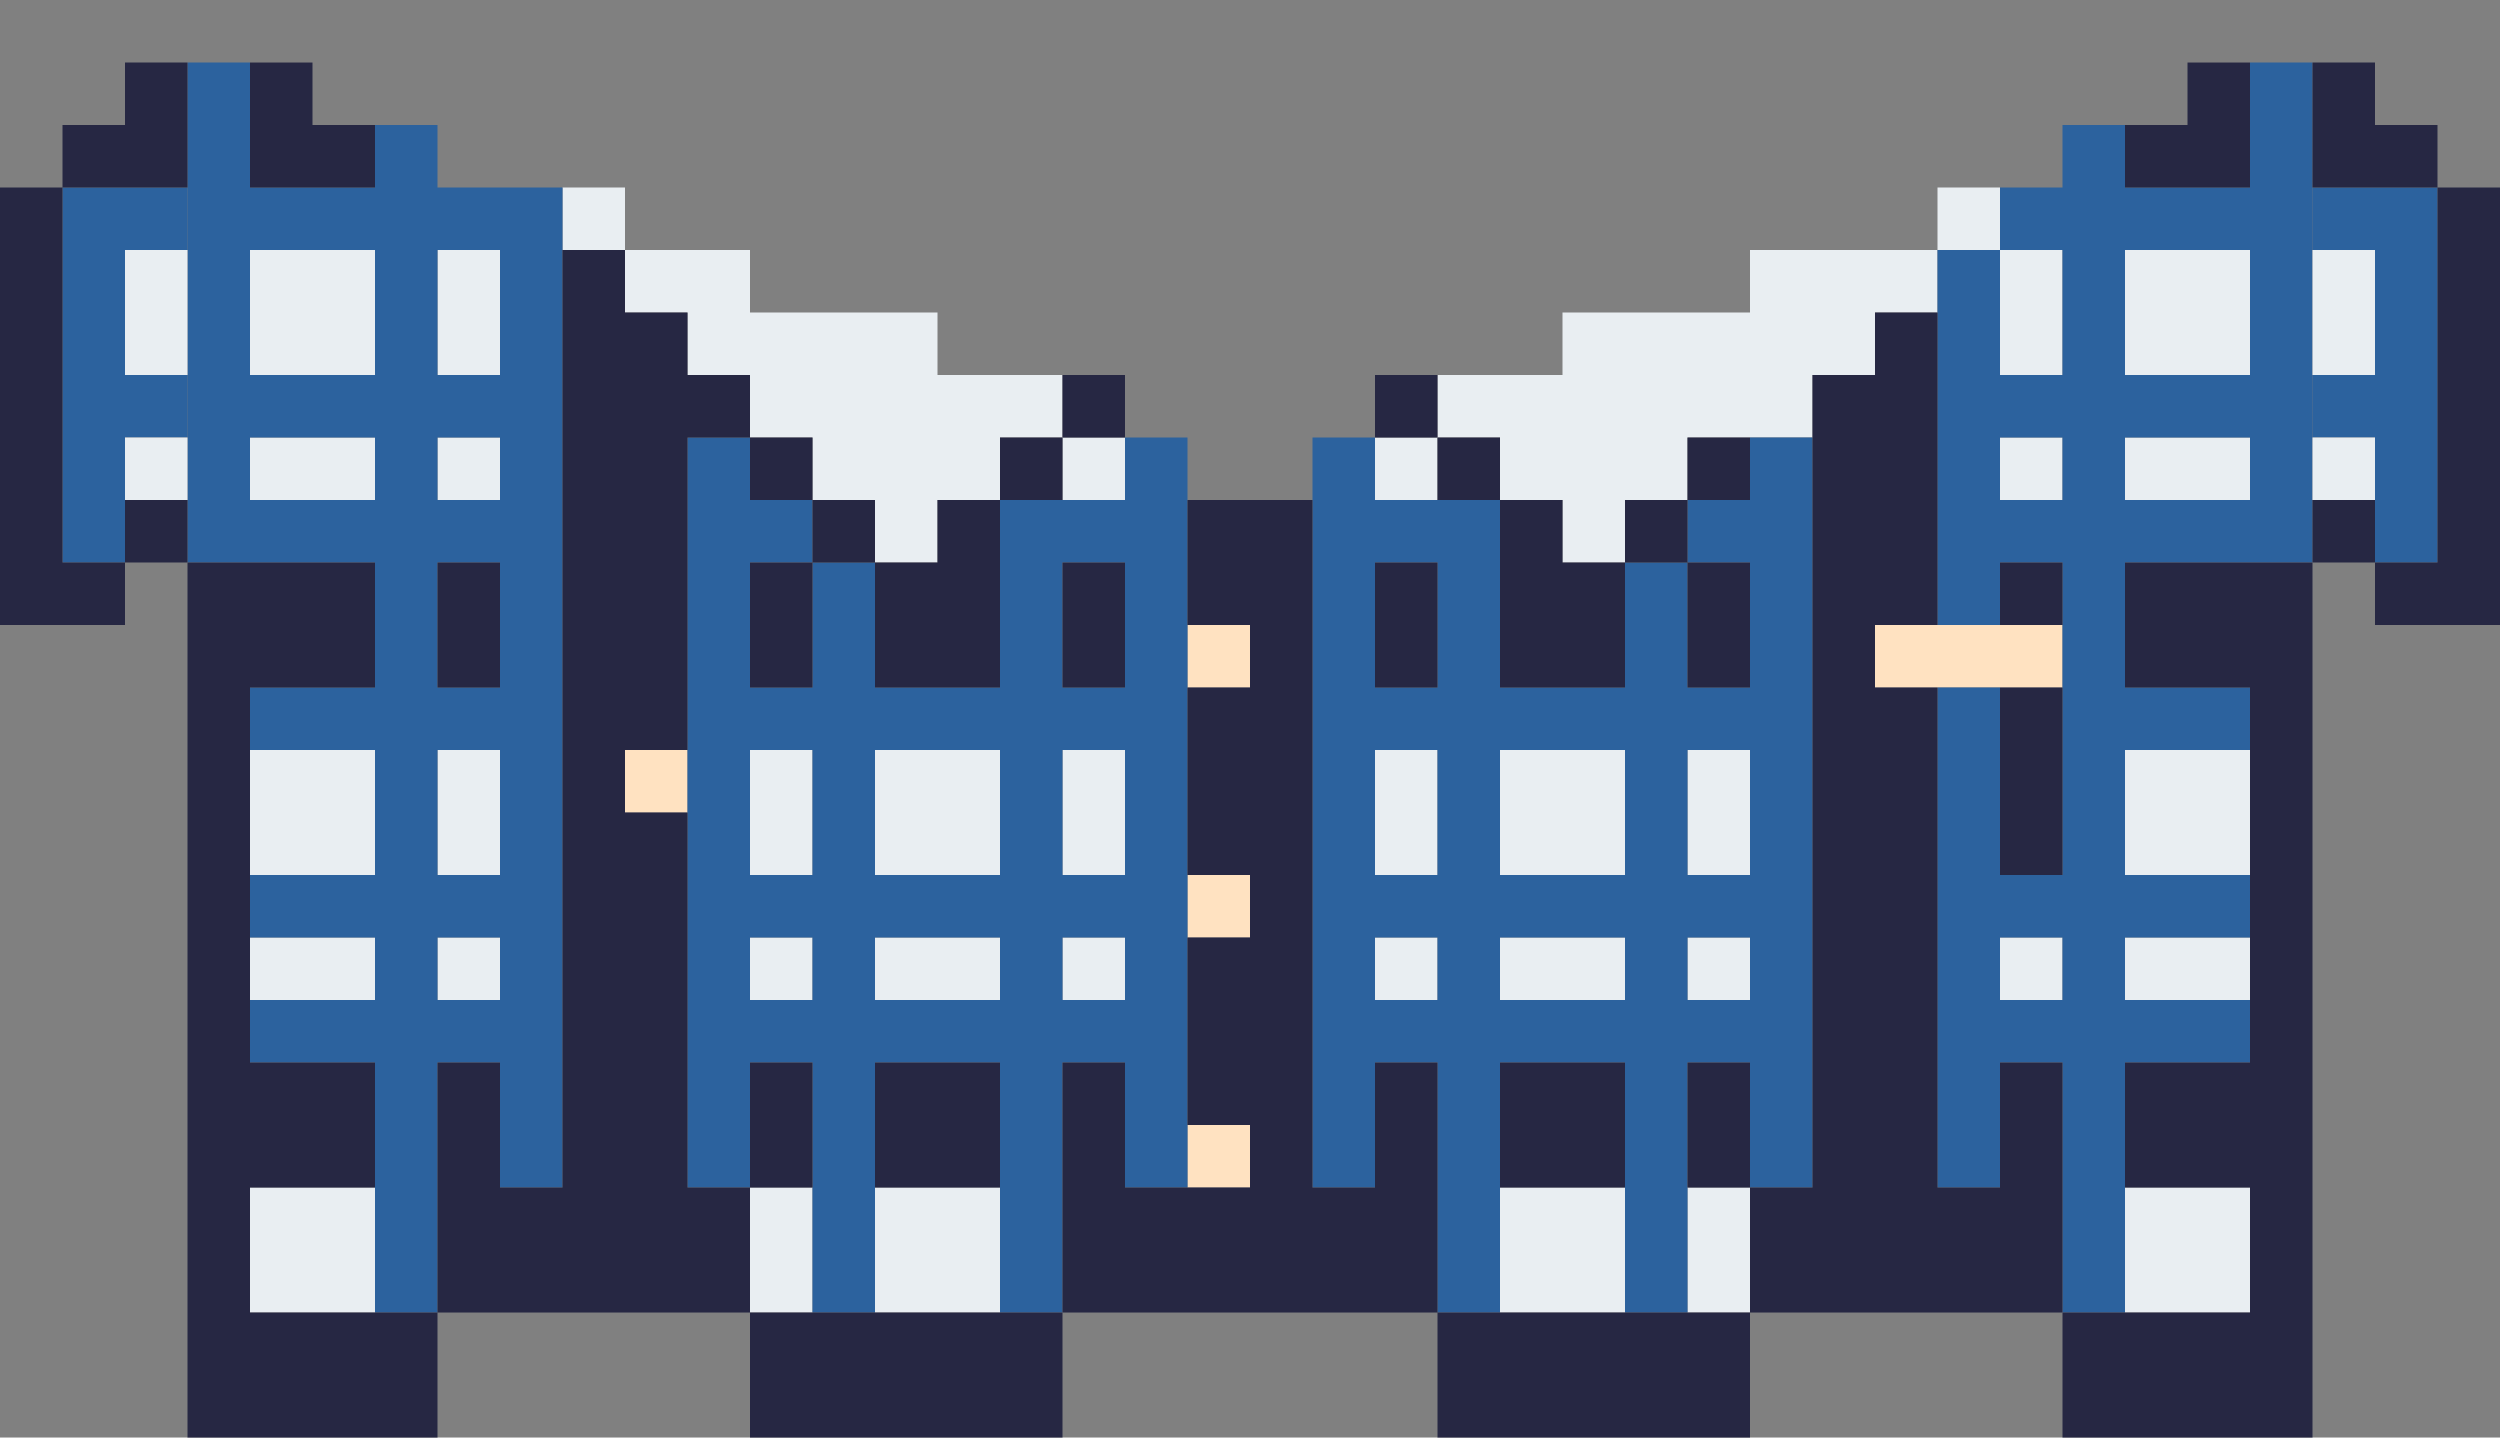 <svg xmlns="http://www.w3.org/2000/svg" viewBox="0 0 40 23"><rect x="0" y="0" width="40" height="23" fill="#808080" stroke="none"/><path d="M19 10h1v1h-1v-1zm0 4h1v1h-1v-1zm11-4h3v1h-3v-1zm-20 2h1v1h-1v-1zm9 6h1v1h-1v-1z" fill="#ffe2c1"/><g fill="#e9eef2"><path d="M7 4h1v2H7V4zm0 3h1v1H7V7zm7 8h2v1h-2v-1zm-2 0h1v1h-1v-1zm5 0h1v1h-1v-1zM7 15h1v1H7v-1zm0-3h1v2H7v-2zm25-8h1v2h-1V4zm0 3h1v1h-1V7zm-4-2h-3v1h-2v1h1v1h1v1h1V8h1V7h2V6h1V5h1V4h-3v1zM9 3h1v1H9V3zm23 12h1v1h-1v-1zm-8 0h2v1h-2v-1zm-2 0h1v1h-1v-1zm5 0h1v1h-1v-1zm-3-3h2v2h-2v-2zM22 7h1v1h-1V7zm-7-1V5h-3V4h-2v1h1v1h1v1h1v1h1v1h1V8h1V7h1V6h-2zM17 7h1v1h-1V7zm5 5h1v2h-1v-2zm-5 0h1v2h-1v-2zM4 12h2v2H4v-2zm0 7h2v2H4v-2zM4 4h2v2H4V4zm0 11h2v1H4v-1zm0-8h2v1H4V7zm27-4h1v1h-1V3zm-4 9h1v2h-1v-2zm-15 0h1v2h-1v-2zm2 7h2v2h-2v-2zm-2 0h1v2h-1v-2zm22-4h2v1h-2v-1zm0 4h2v2h-2v-2zm-10 0h2v2h-2v-2zm3 0h1v2h-1v-2zm7-15h2v2h-2V4zm0 8h2v2h-2v-2zm0-5h2v1h-2V7zm-20 5h2v2h-2v-2z"/></g><path d="M18 8h-2v3h-2V9h-1v2h-1V9h1V8h-1V7h-1v12h1v-2h1v4h1v-4h2v4h1v-4h1v2h1V7h-1v1zm-2 4v2h-2v-2h2zm-4 0h1v2h-1v-2zm0 4v-1h1v1h-1zm2 0v-1h2v1h-2zm4 0h-1v-1h1v1zm0-2h-1v-2h1v2zm0-3h-1V9h1v2zm10-3h-1v1h1v2h-1V9h-1v2h-2V8h-2V7h-1v12h1v-2h1v4h1v-4h2v4h1v-4h1v2h1V7h-1v1zm-2 4v2h-2v-2h2zm-4-3h1v2h-1V9zm0 3h1v2h-1v-2zm0 4v-1h1v1h-1zm2 0v-1h2v1h-2zm4 0h-1v-1h1v1zm0-2h-1v-2h1v2zM3 9h3v2H4v1h2v2H4v1h2v1H4v1h2v4h1v-4h1v2h1V3H7V2H6v1H4V1H3v8zm3-5v2H4V4h2zM4 8V7h2v1H4zm4 8H7v-1h1v1zm0-2H7v-2h1v2zm0-3H7V9h1v2zm0-3H7V7h1v1zm0-2H7V4h1v2zm29-5h-1v2h-2V2h-1v1h-1v1h1v2h-1V4h-1v6h1V9h1v5h-1v-3h-1v8h1v-2h1v4h1v-4h2v-1h-2v-1h2v-1h-2v-2h2v-1h-2V9h3V1zm-4 15h-1v-1h1v1zm1-12h2v2h-2V4zm-2 4V7h1v1h-1zm4 0h-2V7h2v1z" fill="#2c629e"/><g fill="#262743"><path d="M6 2H5V1H4v2h2V2zm26 9h1v3h-1v-3zm4-10h-1v1h-1v1h2V1zM12 9h1v2h-1V9zm0 8h1v2h-1v-2zm2 0h2v2h-2v-2zm2-10h1v1h-1V7zM13 8h1v1h-1V8zm19 1h1v1h-1V9zm-5 8h1v2h-1v-2zm-3 0h2v2h-2v-2zm3-8h1v2h-1V9zm-4-2h1v1h-1V7zM26 8h1v1h-1V8zm-4 1h1v2h-1V9zm0-3h1v1h-1V6zm-5 0h1v1h-1V6zm0 3h1v2h-1V9zM4 19h2v-2H4v-6h2V9H3v14h4v-2H4v-2zM11 19v-6h-1v-1h1V7h1V6h-1V5h-1V4H9v15H8v-2H7v4h5v-2h-1zM12 21h5v2h-5v-2zm22-10h2v6h-2v2h2v2h-3v2h4V9h-3v2z"/><path d="M32 17v2h-1v-8h-1v-1h1V5h-1v1h-1v13h-1v2h5v-4h-1zm-10 0v2h-1V8h-2v2h1v1h-1v3h1v1h-1v3h1v1h-2v-2h-1v4h6v-4h-1zM23 21h5v2h-5v-2zm4-14h1v1h-1V7zM7 9h1v2H7V9zm5-2h1v1h-1V7zm4 4V8h-1v1h-1v2h2zm10 0V9h-1V8h-1v3h2z"/></g><path d="M3 6H2V4h1V3H1v6h1V7h1V6z" fill="#2c629e"/><path d="M2 7h1v1H2V7zm0-3h1v2H2V4z" fill="#e9eef2"/><g fill="#262743"><path d="M2 8h1v1H2V8zm1-7H2v1H1v1h2V1zM0 3v7h2V9H1V3H0z"/></g><path d="M37 7h1v2h1V3h-2v1h1v2h-1v1z" fill="#2c629e"/><path d="M37 7h1v1h-1V7zm0-3h1v2h-1V4z" fill="#e9eef2"/><g fill="#262743"><path d="M37 8h1v1h-1V8zm0-5h2V2h-1V1h-1v2zM39 3v6h-1v1h2V3h-1z"/></g></svg>